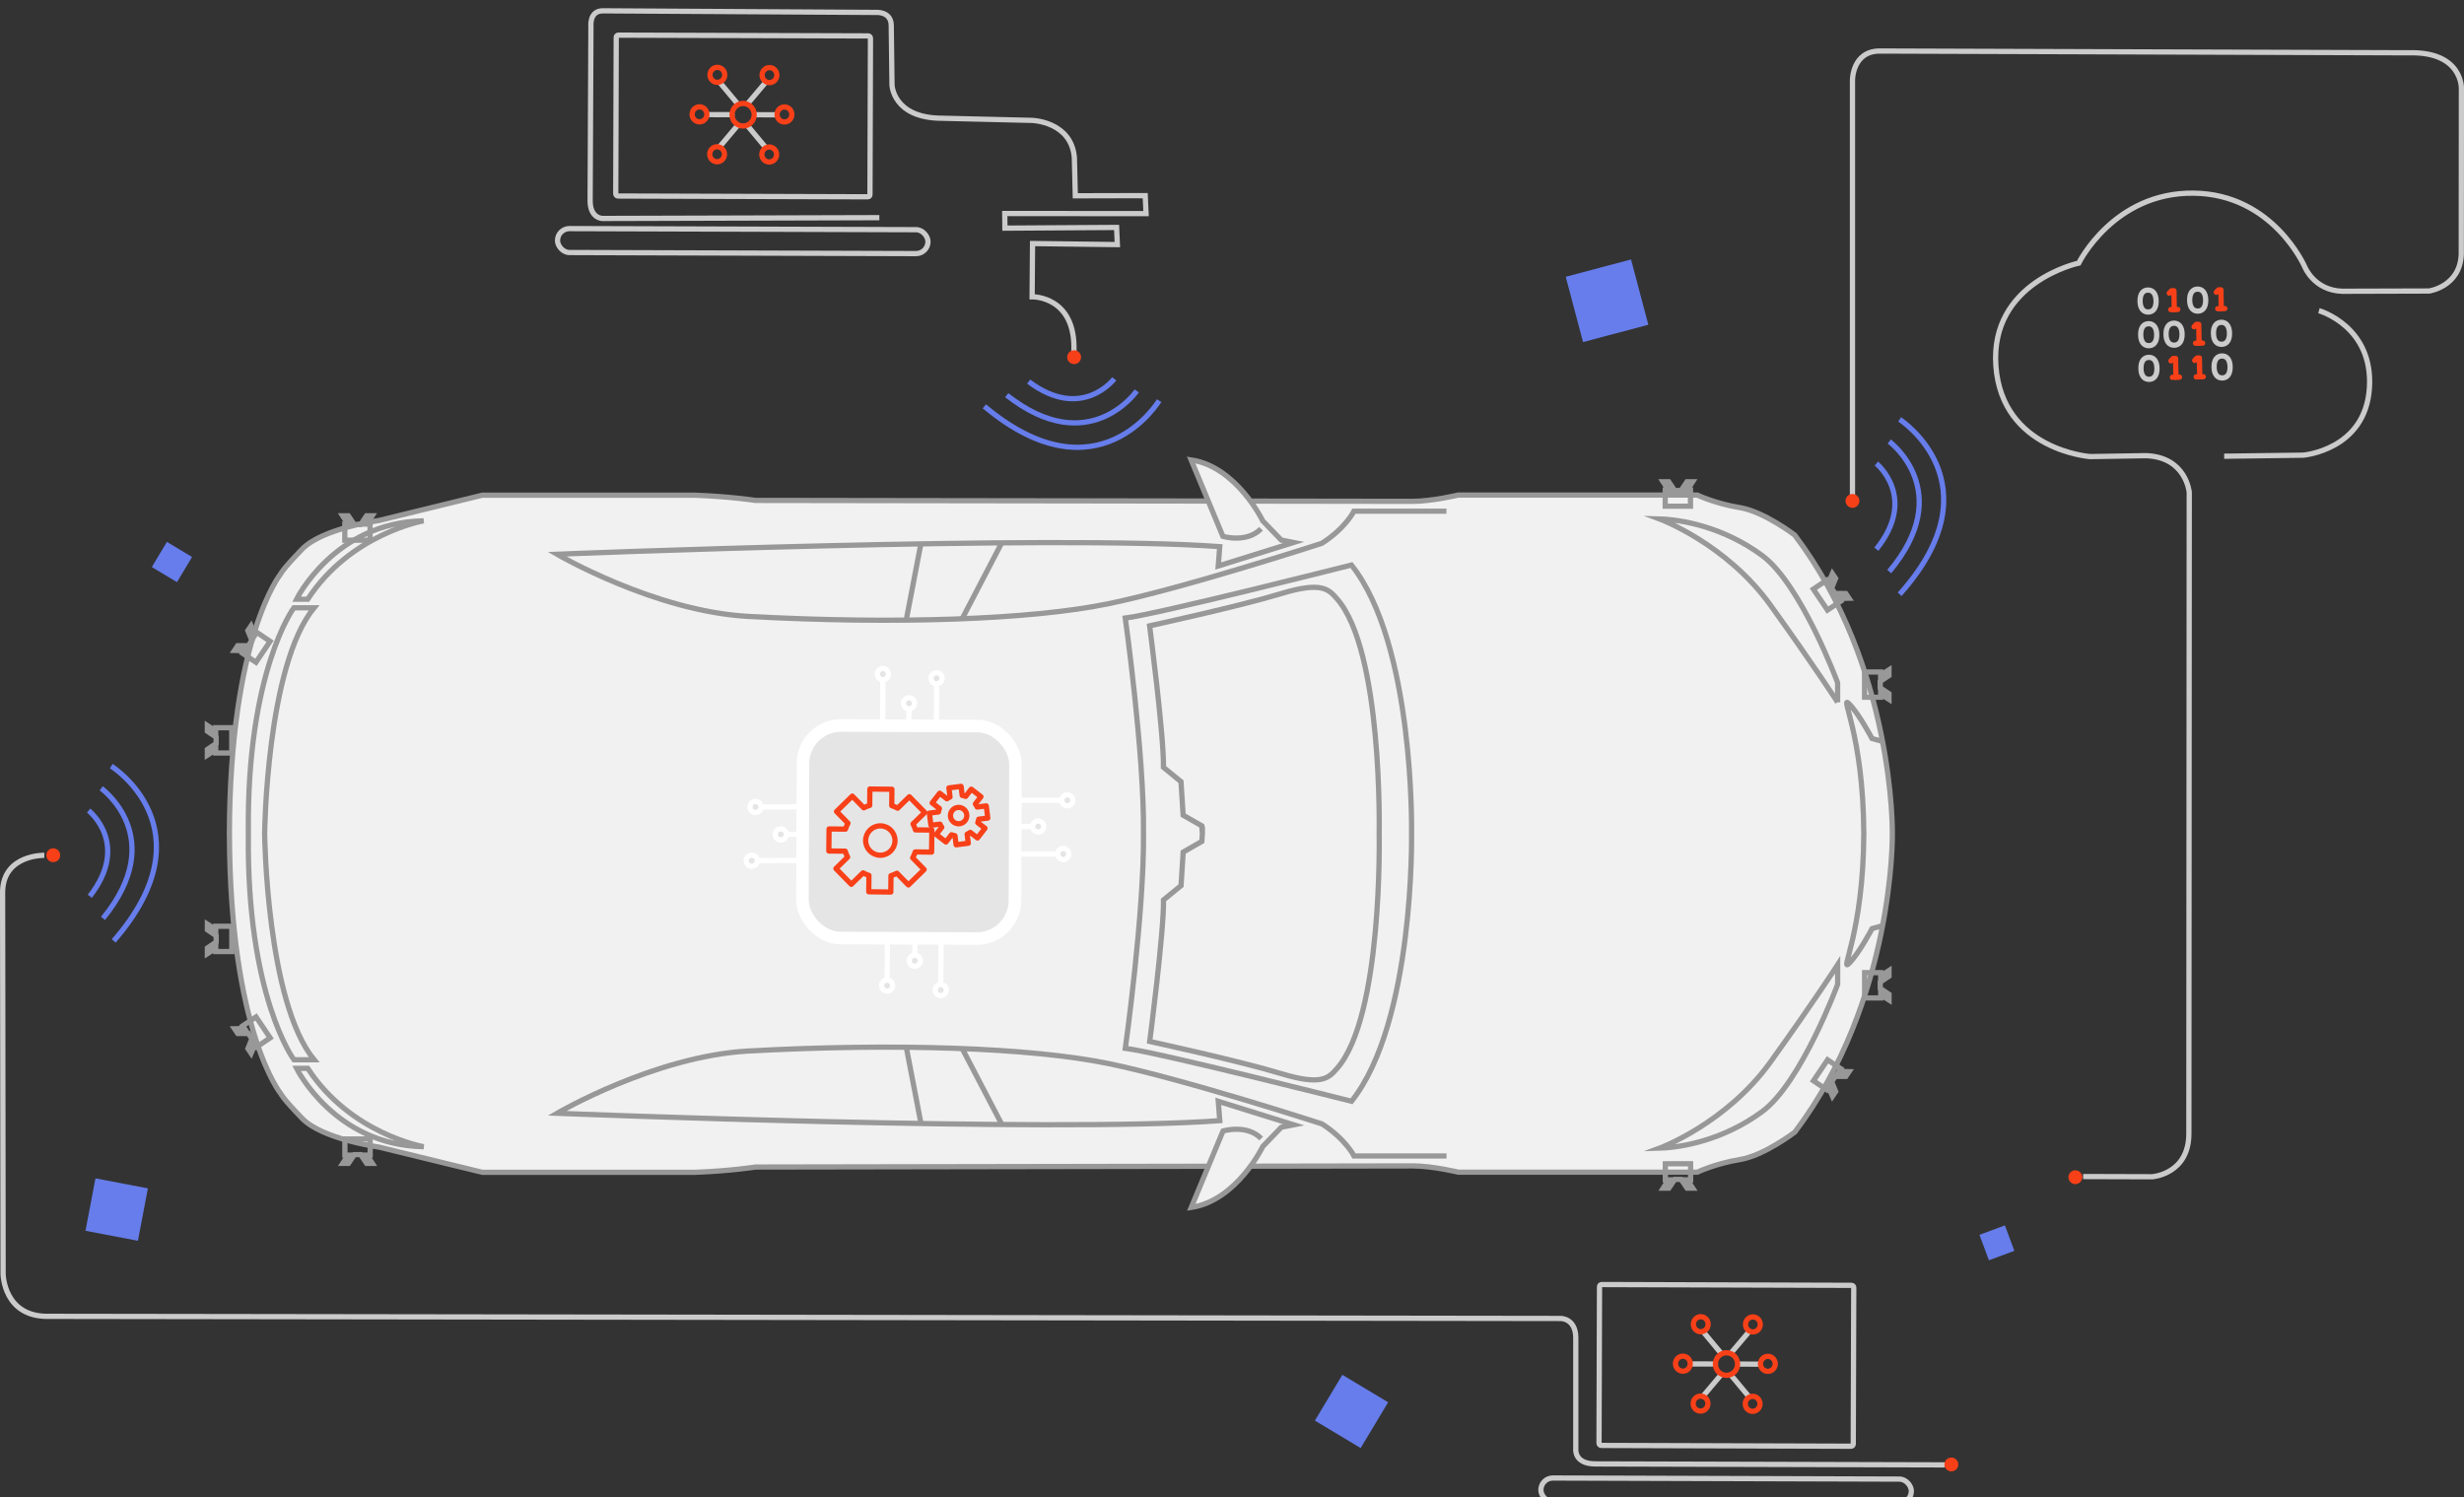 <?xml version="1.0" encoding="UTF-8"?>
<svg id="Layer_1" xmlns="http://www.w3.org/2000/svg" viewBox="0 0 587.14 356.82">
  <rect x="0" y="0" width="587.14" height="356.82" fill="#333333" stroke="none"/>
  <defs>
    <style>.cls-1{stroke:#f84018;}.cls-1,.cls-2{stroke-linecap:round;stroke-linejoin:round;}.cls-1,.cls-2,.cls-3,.cls-4,.cls-5{fill:none;}.cls-1,.cls-2,.cls-3,.cls-4,.cls-5,.cls-6,.cls-7{stroke-width:1.25px;}.cls-8{fill:#f84018;}.cls-9{fill:#667deb;}.cls-2,.cls-5{stroke:#cbcbcb;}.cls-3{stroke:#667deb;}.cls-3,.cls-4,.cls-5,.cls-10,.cls-6,.cls-7{stroke-miterlimit:10;}.cls-4,.cls-7{stroke:#989898;}.cls-10{stroke-width:3px;}.cls-10,.cls-6{fill:#e5e5e5;stroke:#fff;}.cls-7{fill:#f1f1f1;}</style>
  </defs>
  <path class="cls-7" d="m54.66,198.6c.15-47.08,12.23-61.85,12.23-61.85,0,0,.31-.93,5.11-5.89,4.8-4.96,18.28-6.82,18.28-6.82l24.64-6.03h50.67c8.52.32,14.42,1.24,14.42,1.24l156.58.22c4.68,0,10.87-1.5,10.87-1.5h56.97s4.31,2.05,10.12,2.99c5.81.94,13.12,6.56,13.12,6.56,23.8,31.48,23.25,71.02,23.25,71.02v.21s.57,39.54-23.22,71.02c0,0-7.31,5.62-13.12,6.56-5.81.94-10.12,3-10.12,3h-56.97s-6.18-1.49-10.87-1.49l-156.58.27s-5.9.93-14.42,1.26h-50.67s-24.64-6.01-24.64-6.01c0,0-13.48-1.86-18.28-6.81-4.8-4.96-5.11-5.89-5.11-5.89,0,0-12.09-14.76-12.25-61.84v-.21Z" />
  <path class="cls-4" d="m437.89,229.9v4.67s-8.67,23.45-17.96,30.31c-9.29,6.86-19.3,8.58-24.45,8.73,0,0,15.87-5.86,26.45-20.59,10.58-14.73,15.96-23.12,15.96-23.12Z" />
  <path class="cls-7" d="m344.69,275.48h-22.04s-2.06-4.1-7.66-7.65c0,0-33.2-10.78-50.98-14.4-18.47-3.76-50.55-4.89-85.75-2.96-22.27,1.23-45.51,14.83-45.51,14.83,0,0,118,4.72,157.91,1.76l-.36-4.61,17.97,5.6-2.94.58-4.41,4.57s-6.2,12.9-17.06,14.54l7.57-18.21s5.66-1.72,9.09,1.79" />
  <path class="cls-4" d="m100.96,273.27s-17.4-3.01-27.62-18.67h-2.67s9.05,18.33,30.28,18.67Z" />
  <path class="cls-4" d="m448.58,176.68l-2.5-.68s-3.11-5.91-5.47-8.28c-2.37-2.37,3.41,7.27,3.51,30.82v.21c-.1,23.54-5.87,33.18-3.5,30.82,2.37-2.37,5.47-8.28,5.47-8.28l2.5-.69" />
  <path class="cls-4" d="m437.88,167.37v-4.67s-8.68-23.44-17.97-30.31c-9.29-6.86-19.3-8.57-24.45-8.72,0,0,15.87,5.86,26.45,20.58,10.58,14.72,15.97,23.11,15.97,23.11Z" />
  <path class="cls-4" d="m286.5,198.56l-.13-1.76-4.44-2.53-.51-7.99-4.18-3.42c.13-7.48-3.3-33.72-3.3-33.72,0,0,21.55-4.69,31.31-7.67,9.76-2.98,11.37-.99,13.28,1.16,10.99,12.37,10.11,55.92,10.11,55.92v.21s.9,43.55-10.09,55.92c-1.91,2.15-3.52,4.14-13.28,1.17-9.76-2.98-31.31-7.66-31.31-7.66,0,0,3.42-26.24,3.29-33.72l4.18-3.42.51-7.99,4.44-2.54.13-1.76v-.21Z" />
  <path class="cls-7" d="m344.67,121.82h-22.04s-2.05,4.11-7.66,7.66c0,0-33.2,10.79-50.97,14.42-18.46,3.77-50.55,4.91-85.75,2.99-22.27-1.22-45.51-14.81-45.51-14.81,0,0,118-4.76,157.91-1.81l-.36,4.61,17.96-5.6-2.94-.58-4.41-4.57s-6.21-12.9-17.07-14.53l7.57,18.21s5.66,1.71,9.09-1.8" />
  <path class="cls-4" d="m59.18,198.8c-.47-38.76,10.84-53.96,10.84-53.96h4.81c-11.32,13.8-11.77,53.75-11.77,53.75v.21s.47,39.95,11.79,53.75h-4.81s-11.32-15.19-10.86-53.95v.21Z" />
  <path class="cls-4" d="m100.94,124.12s-17.4,3.02-27.61,18.68h-2.67s9.05-18.33,30.28-18.68Z" />
  <path class="cls-4" d="m272.48,198.56v-.21c.19-18.67-4.34-51.06-4.34-51.06,7.73-.94,53.89-12.64,53.89-12.64,15.05,18.88,14.33,63.68,14.33,63.68v.21s0,.21,0,.21c0,0,.73,44.8-14.31,63.69,0,0-46.17-11.68-53.9-12.62,0,0,4.52-32.39,4.33-51.06v-.21Z" />
  <polyline class="cls-4" points="448.15 237.04 448.15 237.81 444.32 237.81 444.31 231.79 448.15 231.78 448.15 232.56 450.13 231.28 450.13 232.63 448.04 234.04 448.04 235.55 450.13 236.96 450.13 238.32 448.15 237.04 448.15 237.81 444.32 237.81 444.31 231.79 448.15 231.78 448.15 232.56" />
  <polyline class="cls-4" points="435.73 259.06 435.3 259.7 432.12 257.56 435.49 252.56 438.67 254.7 438.24 255.34 440.6 255.39 439.84 256.51 437.32 256.52 436.47 257.77 437.42 260.11 436.66 261.23 435.73 259.06 435.3 259.7 432.12 257.56 435.49 252.56 438.67 254.7 438.24 255.34" />
  <polyline class="cls-4" points="397.6 281.17 396.83 281.17 396.83 277.34 402.85 277.33 402.85 281.17 402.08 281.17 403.36 283.15 402.01 283.15 400.59 281.06 399.08 281.06 397.67 283.15 396.32 283.15 397.6 281.17 396.83 281.17 396.82 277.34 402.85 277.33 402.85 281.17 402.08 281.17" />
  <polyline class="cls-4" points="51.41 225.98 51.41 226.76 55.24 226.76 55.24 220.73 51.41 220.73 51.41 221.5 49.42 220.23 49.42 221.58 51.51 222.99 51.51 224.5 49.42 225.91 49.42 227.26 51.41 225.98 51.41 226.76 55.24 226.76 55.24 220.73 51.41 220.73 51.41 221.5" />
  <polyline class="cls-4" points="60.77 248.84 61.2 249.48 64.37 247.33 61.01 242.34 57.83 244.48 58.26 245.12 55.9 245.17 56.66 246.29 59.18 246.29 60.02 247.55 59.08 249.89 59.84 251.01 60.77 248.84 61.2 249.48 64.37 247.33 61.01 242.34 57.83 244.48 58.26 245.12" />
  <polyline class="cls-4" points="87.44 275.26 88.21 275.26 88.21 271.43 82.18 271.43 82.18 275.26 82.96 275.26 81.68 277.24 83.03 277.24 84.44 275.15 85.95 275.15 87.36 277.24 88.72 277.24 87.44 275.26 88.21 275.26 88.21 271.43 82.18 271.43 82.19 275.26 82.96 275.26" />
  <polyline class="cls-4" points="51.4 174.19 51.4 173.42 55.23 173.42 55.23 179.44 51.4 179.44 51.4 178.67 49.41 179.95 49.41 178.6 51.5 177.18 51.5 175.67 49.41 174.26 49.41 172.91 51.4 174.19 51.4 173.42 55.23 173.41 55.23 179.44 51.4 179.44 51.4 178.67" />
  <polyline class="cls-4" points="60.75 151.33 61.18 150.69 64.36 152.83 60.99 157.83 57.81 155.69 58.25 155.05 55.89 155 56.64 153.88 59.16 153.88 60.01 152.62 59.06 150.28 59.82 149.16 60.75 151.33 61.18 150.69 64.36 152.83 60.99 157.83 57.81 155.69 58.25 155.05" />
  <polyline class="cls-4" points="87.41 124.9 88.18 124.9 88.18 128.73 82.16 128.74 82.16 124.9 82.93 124.9 81.65 122.92 83 122.92 84.41 125.01 85.93 125.01 87.34 122.92 88.69 122.92 87.41 124.9 88.18 124.9 88.18 128.73 82.16 128.74 82.16 124.9 82.93 124.9" />
  <polyline class="cls-4" points="448.13 160.91 448.13 160.14 444.3 160.14 444.3 166.16 448.14 166.16 448.14 165.39 450.12 166.67 450.12 165.32 448.03 163.91 448.03 162.39 450.12 160.98 450.12 159.63 448.13 160.91 448.13 160.14 444.3 160.14 444.3 166.16 448.14 166.16 448.14 165.39" />
  <polyline class="cls-4" points="435.71 138.89 435.28 138.25 432.1 140.39 435.47 145.39 438.65 143.25 438.22 142.61 440.58 142.56 439.82 141.44 437.3 141.43 436.45 140.18 437.4 137.84 436.64 136.72 435.71 138.89 435.28 138.25 432.1 140.39 435.47 145.39 438.65 143.25 438.22 142.61" />
  <polyline class="cls-4" points="397.57 116.8 396.8 116.8 396.8 120.63 402.82 120.63 402.82 116.79 402.05 116.8 403.33 114.81 401.98 114.81 400.57 116.9 399.05 116.9 397.64 114.81 396.29 114.81 397.57 116.8 396.8 116.8 396.8 120.63 402.82 120.63 402.82 116.79 402.05 116.8" />
  <line class="cls-4" x1="238.73" y1="267.98" x2="229.29" y2="249.88" />
  <line class="cls-4" x1="219.46" y1="267.75" x2="215.96" y2="249.57" />
  <line class="cls-4" x1="238.7" y1="129.36" x2="229.27" y2="147.46" />
  <line class="cls-4" x1="219.43" y1="129.6" x2="215.94" y2="147.78" />
  <rect class="cls-10" x="191.28" y="172.95" width="50.64" height="50.64" rx="9.08" ry="9.08" transform="translate(.79 -.86) rotate(.23)" />
  <path class="cls-1" d="m221.99,203.06l.06-5.25-3.9-.04c-.15-.5-.35-.97-.58-1.42l2.79-2.73-3.67-3.75-2.79,2.73c-.45-.24-.92-.45-1.41-.61l.04-3.9-5.25-.06-.04,3.9c-.5.15-.97.35-1.42.58l-2.73-2.79-3.75,3.67,2.73,2.79c-.24.45-.45.92-.61,1.41l-3.9-.04-.06,5.25,3.9.04c.15.5.35.97.58,1.42l-2.79,2.73,3.67,3.75,2.79-2.73c.45.24.92.45,1.41.61l-.04,3.9,5.25.06.04-3.9c.5-.15.97-.35,1.42-.58l2.73,2.79,3.75-3.67-2.73-2.79c.24-.45.45-.92.61-1.41l3.9.04Z" />
  <circle class="cls-1" cx="209.77" cy="200.31" r="3.5" />
  <path class="cls-1" d="m235.38,194.95l-.37-2.9-2.16.27c-.12-.26-.26-.51-.43-.74l1.33-1.72-2.31-1.79-1.33,1.72c-.27-.1-.54-.18-.83-.23l-.27-2.16-2.9.37.27,2.16c-.26.12-.51.26-.74.43l-1.72-1.33-1.79,2.31,1.72,1.33c-.1.27-.18.54-.23.83l-2.16.27.37,2.9,2.16-.27c.12.26.26.51.43.74l-1.33,1.72,2.31,1.79,1.33-1.72c.27.1.54.18.83.23l.27,2.16,2.9-.37-.27-2.16c.26-.12.51-.26.74-.43l1.72,1.33,1.79-2.31-1.72-1.33c.1-.27.18-.54.23-.83l2.16-.27Z" />
  <circle class="cls-1" cx="228.43" cy="194.36" r="1.95" />
  <line class="cls-6" x1="210.33" y1="172.93" x2="210.38" y2="162" />
  <circle class="cls-6" cx="210.38" cy="160.63" r="1.32" />
  <line class="cls-6" x1="216.58" y1="172.95" x2="216.6" y2="168.97" />
  <circle class="cls-6" cx="216.6" cy="167.6" r="1.32" />
  <line class="cls-6" x1="223.13" y1="172.98" x2="223.17" y2="163.01" />
  <circle class="cls-6" cx="223.17" cy="161.63" r="1.32" />
  <line class="cls-6" x1="224.26" y1="223.64" x2="224.17" y2="234.56" />
  <circle class="cls-6" cx="224.17" cy="235.94" r="1.32" />
  <line class="cls-6" x1="218.02" y1="223.59" x2="217.98" y2="227.57" />
  <circle class="cls-6" cx="217.98" cy="228.94" r="1.32" />
  <line class="cls-6" x1="211.47" y1="223.53" x2="211.38" y2="233.5" />
  <circle class="cls-6" cx="211.38" cy="234.88" r="1.32" />
  <line class="cls-6" x1="191.43" y1="205.06" x2="180.51" y2="205.1" />
  <circle class="cls-6" cx="179.13" cy="205.11" r="1.32" />
  <line class="cls-6" x1="191.4" y1="198.81" x2="187.43" y2="198.83" />
  <circle class="cls-6" cx="186.05" cy="198.84" r="1.32" />
  <line class="cls-6" x1="191.38" y1="192.26" x2="181.41" y2="192.3" />
  <circle class="cls-6" cx="180.03" cy="192.31" r="1.32" />
  <line class="cls-6" x1="242.03" y1="190.72" x2="252.95" y2="190.72" />
  <circle class="cls-6" cx="254.33" cy="190.72" r="1.32" />
  <line class="cls-6" x1="242.03" y1="196.97" x2="246.01" y2="196.97" />
  <circle class="cls-6" cx="247.38" cy="196.97" r="1.32" />
  <line class="cls-6" x1="242.03" y1="203.52" x2="251.99" y2="203.52" />
  <circle class="cls-6" cx="253.37" cy="203.52" r="1.32" />
  <path class="cls-3" d="m21.11,193.17s10.06,7.88.29,20.41" />
  <path class="cls-3" d="m24.11,187.86s16.24,11.64.43,31" />
  <path class="cls-3" d="m26.51,182.57s23.83,14.93.58,41.66" />
  <circle class="cls-8" cx="12.69" cy="203.81" r="1.65" />
  <path class="cls-5" d="m10.56,203.83s-9.68-.24-9.94,8.56l.12,91.18s.08,10.45,11.06,10.12l360.09.51s3.57-.06,3.6,4.58v26.47s-.47,3.6,4.64,3.61l83.26.23" />
  <rect class="cls-5" x="367.19" y="352.32" width="88.28" height="5.7" rx="2.85" ry="2.85" transform="translate(1.1 -1.26) rotate(.18)" />
  <rect class="cls-5" x="381.11" y="306.18" width="60.58" height="38.34" rx=".51" ry=".51" transform="translate(1 -1.26) rotate(.18)" />
  <line class="cls-2" x1="402.91" y1="325.04" x2="408.77" y2="325.05" />
  <line class="cls-2" x1="414.19" y1="325.07" x2="419.25" y2="325.09" />
  <line class="cls-2" x1="416.72" y1="317.42" x2="412.53" y2="322.37" />
  <line class="cls-2" x1="405.86" y1="317.38" x2="410.01" y2="322.37" />
  <line class="cls-2" x1="416.67" y1="332.74" x2="412.52" y2="327.76" />
  <line class="cls-2" x1="405.81" y1="332.71" x2="410" y2="327.75" />
  <ellipse class="cls-1" cx="411.41" cy="325.06" rx="2.69" ry="2.64" transform="translate(85.05 735.45) rotate(-89.82)" />
  <ellipse class="cls-1" cx="421.26" cy="325.01" rx="1.79" ry="1.76" transform="translate(94.93 745.25) rotate(-89.82)" />
  <ellipse class="cls-1" cx="405.27" cy="315.57" rx="1.79" ry="1.76" transform="translate(88.43 719.85) rotate(-89.82)" />
  <ellipse class="cls-1" cx="401.01" cy="324.97" rx="1.79" ry="1.76" transform="translate(74.78 724.96) rotate(-89.82)" />
  <ellipse class="cls-1" cx="405.21" cy="334.49" rx="1.79" ry="1.76" transform="translate(69.46 738.64) rotate(-89.82)" />
  <ellipse class="cls-1" cx="417.69" cy="315.62" rx="1.79" ry="1.76" transform="translate(100.76 732.32) rotate(-89.82)" />
  <ellipse class="cls-1" cx="417.63" cy="334.54" rx="1.79" ry="1.76" transform="translate(81.78 751.12) rotate(-89.82)" />
  <circle class="cls-8" cx="464.98" cy="348.99" r="1.65" />
  <circle class="cls-8" cx="494.53" cy="280.54" r="1.65" />
  <path class="cls-5" d="m529.99,108.72l18.83-.25s14.81-1.21,15.78-15.98c.97-14.77-12.03-18.45-12.03-18.45" />
  <rect class="cls-5" x="132.85" y="54.59" width="88.28" height="5.7" rx="2.85" ry="2.85" transform="translate(.18 -.54) rotate(.18)" />
  <rect class="cls-5" x="146.78" y="8.45" width="60.58" height="38.34" rx=".51" ry=".51" transform="translate(.09 -.54) rotate(.18)" />
  <line class="cls-2" x1="168.58" y1="27.31" x2="174.43" y2="27.33" />
  <line class="cls-2" x1="179.86" y1="27.34" x2="184.91" y2="27.36" />
  <line class="cls-2" x1="182.38" y1="19.69" x2="178.2" y2="24.65" />
  <line class="cls-2" x1="171.53" y1="19.66" x2="175.68" y2="24.64" />
  <line class="cls-2" x1="182.34" y1="35.02" x2="178.18" y2="30.03" />
  <line class="cls-2" x1="171.48" y1="34.98" x2="175.66" y2="30.02" />
  <ellipse class="cls-1" cx="177.07" cy="27.34" rx="2.69" ry="2.64" transform="translate(149.18 204.32) rotate(-89.82)" />
  <ellipse class="cls-1" cx="186.93" cy="27.28" rx="1.79" ry="1.76" transform="translate(159.06 214.12) rotate(-89.82)" />
  <ellipse class="cls-1" cx="170.94" cy="17.84" rx="1.79" ry="1.76" transform="translate(152.56 188.72) rotate(-89.82)" />
  <ellipse class="cls-1" cx="166.68" cy="27.25" rx="1.79" ry="1.76" transform="translate(138.91 193.84) rotate(-89.82)" />
  <ellipse class="cls-1" cx="170.88" cy="36.76" rx="1.79" ry="1.76" transform="translate(133.58 207.52) rotate(-89.82)" />
  <ellipse class="cls-1" cx="183.36" cy="17.9" rx="1.79" ry="1.76" transform="translate(164.88 201.2) rotate(-89.82)" />
  <ellipse class="cls-1" cx="183.3" cy="36.81" rx="1.79" ry="1.76" transform="translate(145.91 220) rotate(-89.82)" />
  <path class="cls-5" d="m209.54,51.87l-65.96.19s-3.06.04-2.96-4.46l.19-41.21s-.47-3.91,2.97-3.81l64.98.38s3.55-.29,3.61,3.06l.18,14.2s.2,7.96,12,7.96l21.37.51s9.37.25,10.09,8.87l.22,9.1,16.66-.04.2,4.29-33.67-.03.04,3.49,26.61-.17.18,4.09-20.21-.25-.1,12.69s10.43-.24,9.96,12.99" />
  <path class="cls-3" d="m265.51,90.27s-7.69,10.21-20.4.67" />
  <path class="cls-3" d="m270.88,93.16s-11.34,16.46-30.99,1.01" />
  <path class="cls-3" d="m276.21,95.47s-14.48,24.11-41.65,1.36" />
  <circle class="cls-8" cx="255.95" cy="85.12" r="1.65" />
  <path class="cls-3" d="m447.11,110.47s9.95,8.02,0,20.41" />
  <path class="cls-3" d="m450.18,105.21s16.08,11.87,0,31" />
  <path class="cls-3" d="m452.66,99.95s23.62,15.26,0,41.67" />
  <path class="cls-2" d="m513.77,71.71c.03,1.83-.78,2.63-1.86,2.65s-1.93-.75-1.96-2.58c-.03-1.84.78-2.64,1.86-2.66s1.93.75,1.96,2.59Z" />
  <path class="cls-2" d="m525.59,71.49c.03,1.83-.78,2.63-1.86,2.65-1.08.02-1.93-.75-1.96-2.58s.78-2.64,1.86-2.66,1.93.75,1.96,2.59Z" />
  <path class="cls-2" d="m513.92,79.73c.03,1.83-.78,2.63-1.86,2.65s-1.93-.75-1.96-2.58.78-2.64,1.86-2.66,1.93.75,1.96,2.59Z" />
  <path class="cls-2" d="m519.96,79.61c.03,1.83-.78,2.63-1.86,2.65s-1.93-.75-1.96-2.58c-.03-1.84.78-2.64,1.86-2.66s1.93.75,1.96,2.59Z" />
  <path class="cls-2" d="m531.26,79.4c.03,1.83-.78,2.63-1.86,2.65s-1.93-.75-1.96-2.58c-.03-1.84.78-2.64,1.86-2.66s1.93.75,1.96,2.59Z" />
  <path class="cls-2" d="m513.98,87.75c.03,1.83-.78,2.63-1.86,2.65-1.08.02-1.93-.75-1.96-2.58s.78-2.64,1.86-2.66,1.93.75,1.96,2.59Z" />
  <path class="cls-2" d="m531.41,87.42c.03,1.83-.78,2.63-1.86,2.65s-1.93-.75-1.96-2.58c-.03-1.84.78-2.64,1.86-2.66s1.93.75,1.96,2.59Z" />
  <polyline class="cls-1" points="516.91 69.86 517.46 69.29 518.02 69.28 518.1 73.76" />
  <line class="cls-1" x1="517.26" y1="73.78" x2="518.94" y2="73.75" />
  <polyline class="cls-1" points="528.11 69.65 528.66 69.08 529.22 69.07 529.3 73.55" />
  <line class="cls-1" x1="528.46" y1="73.57" x2="530.14" y2="73.53" />
  <polyline class="cls-1" points="522.82 77.87 523.37 77.3 523.93 77.29 524.01 81.77" />
  <line class="cls-1" x1="523.17" y1="81.79" x2="524.85" y2="81.76" />
  <polyline class="cls-1" points="522.97 85.89 523.52 85.32 524.08 85.31 524.17 89.79" />
  <line class="cls-1" x1="523.33" y1="89.81" x2="525.01" y2="89.77" />
  <polyline class="cls-1" points="517.3 86 517.85 85.43 518.41 85.42 518.5 89.9" />
  <line class="cls-1" x1="517.66" y1="89.91" x2="519.34" y2="89.88" />
  <rect class="cls-9" x="374.89" y="63.64" width="16.1" height="16.1" transform="translate(-5.58 100.59) rotate(-14.86)" />
  <rect class="cls-9" x="315.69" y="329.97" width="12.72" height="12.72" transform="translate(-132.04 439.5) rotate(-59.04)" />
  <rect class="cls-9" x="472.6" y="292.97" width="6.47" height="6.47" transform="translate(-73.4 184.41) rotate(-20.4)" />
  <rect class="cls-9" x="37.48" y="130.43" width="6.99" height="6.99" transform="translate(-94.95 100.17) rotate(-59.04)" />
  <rect class="cls-9" x="21.42" y="281.89" width="12.72" height="12.72" transform="translate(54.53 -.1) rotate(10.8)" />
  <path class="cls-5" d="m441.42,118.29V19.12s-.04-6.96,6.51-6.96l126.2.42c12.64-.29,12.39,8.48,12.39,8.48l-.03,39.57c-.31,7.7-7.67,8.72-7.67,8.72l-20.72.06c-6.67-.21-8.88-5.76-8.88-5.76,0,0-7.49-17.42-26.55-17.62-19.05-.2-27.33,16.67-27.33,16.67,0,0-21.22,4.52-19.74,24.56,1.48,20.04,22.45,21.55,22.45,21.55l13.34-.22c9.57.36,10.28,8.73,10.28,8.73l-.09,152.65c.11,9.86-8.72,10.46-8.72,10.46l-16.48-.05" />
  <circle class="cls-8" cx="441.42" cy="119.37" r="1.65" />
</svg>